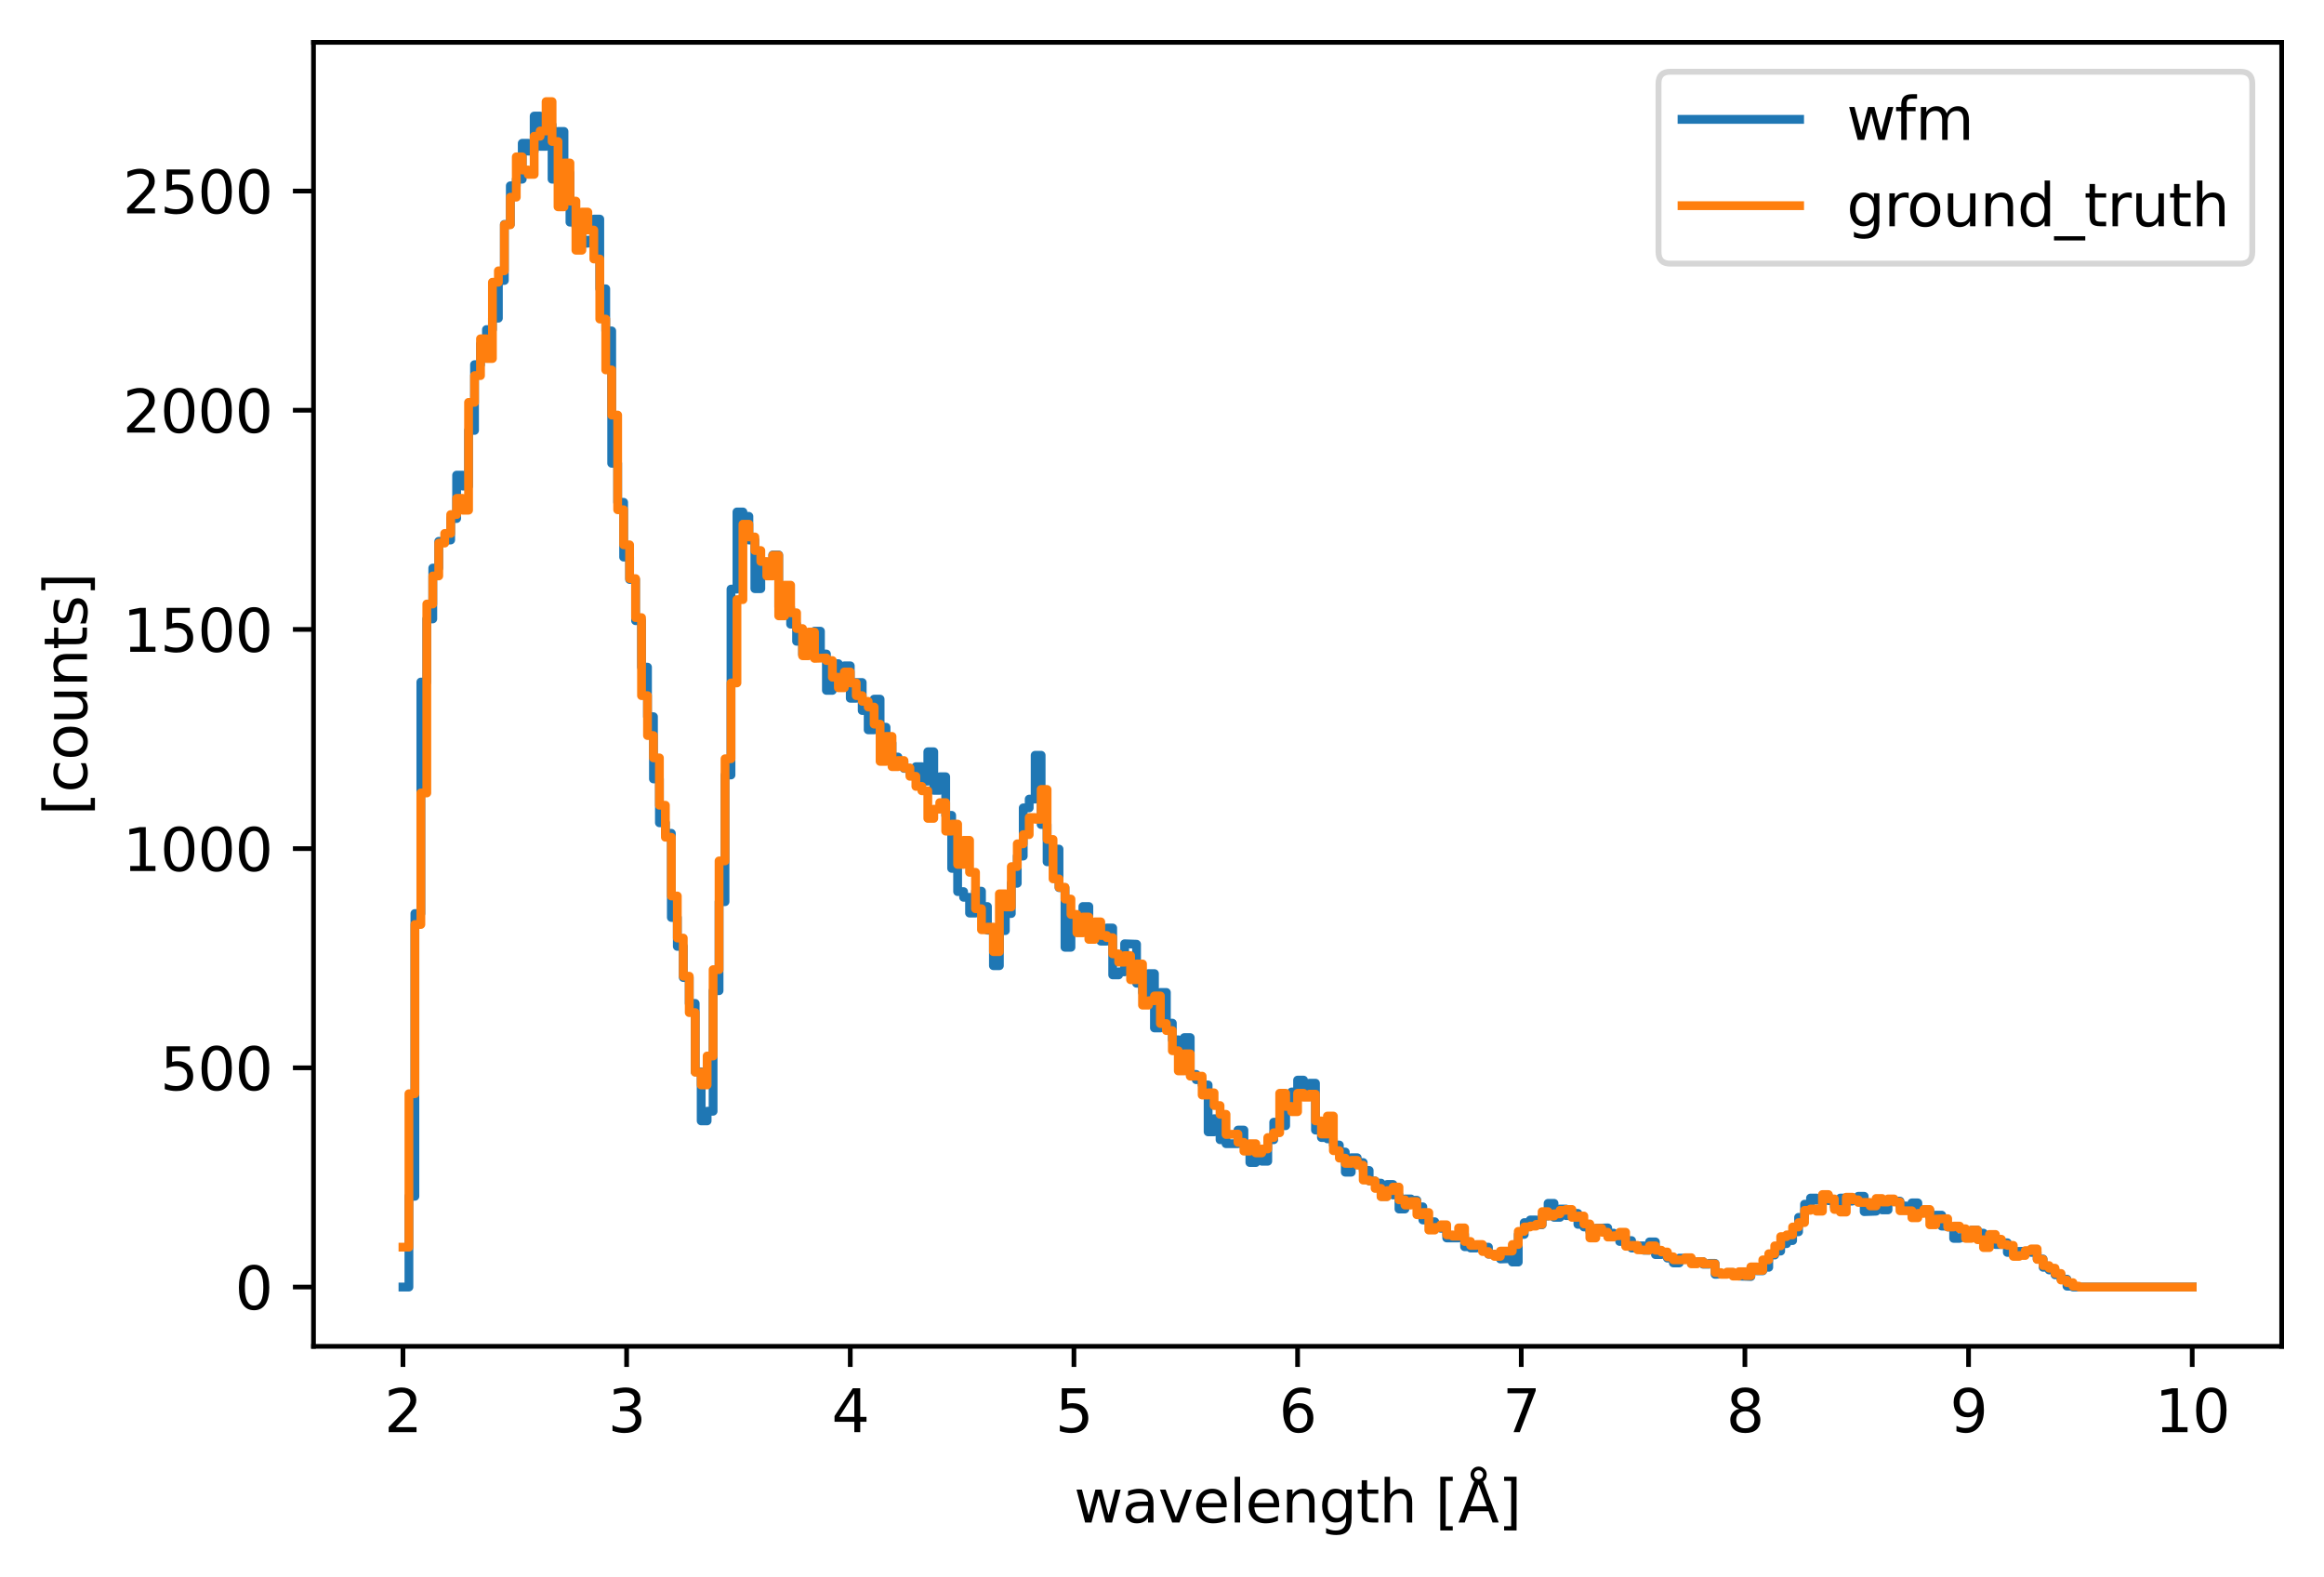 <?xml version="1.0" encoding="utf-8" standalone="no"?>
<!DOCTYPE svg PUBLIC "-//W3C//DTD SVG 1.1//EN"
  "http://www.w3.org/Graphics/SVG/1.1/DTD/svg11.dtd">
<svg xmlns:xlink="http://www.w3.org/1999/xlink" width="395.328pt" height="268.201pt" viewBox="0 0 395.328 268.201" xmlns="http://www.w3.org/2000/svg" version="1.1">
 <defs>
  <style type="text/css">*{stroke-linejoin: round; stroke-linecap: butt}</style>
 </defs>
 <g id="figure_1">
  <g id="patch_1">
   <path d="M 0 268.201 
L 395.328 268.201 
L 395.328 0 
L 0 0 
z
" style="fill: #ffffff"/>
  </g>
  <g id="axes_1">
   <g id="patch_2">
    <path d="M 53.328 228.96 
L 388.128 228.96 
L 388.128 7.2 
L 53.328 7.2 
z
" style="fill: #ffffff"/>
   </g>
   <g id="matplotlib.axis_1">
    <g id="xtick_1">
     <g id="line2d_1">
      <defs>
       <path id="m54ab0b03fc" d="M 0 0 
L 0 3.5 
" style="stroke: #000000; stroke-width: 0.8"/>
      </defs>
      <g>
       <use xlink:href="#m54ab0b03fc" x="68.546" y="228.96" style="stroke: #000000; stroke-width: 0.8"/>
      </g>
     </g>
     <g id="text_1">
      <!-- 2 -->
      <g transform="translate(65.365 243.558) scale(0.1 -0.1)">
       <defs>
        <path id="DejaVuSans-32" d="M 1228 531 
L 3431 531 
L 3431 0 
L 469 0 
L 469 531 
Q 828 903 1448 1529 
Q 2069 2156 2228 2338 
Q 2531 2678 2651 2914 
Q 2772 3150 2772 3378 
Q 2772 3750 2511 3984 
Q 2250 4219 1831 4219 
Q 1534 4219 1204 4116 
Q 875 4013 500 3803 
L 500 4441 
Q 881 4594 1212 4672 
Q 1544 4750 1819 4750 
Q 2544 4750 2975 4387 
Q 3406 4025 3406 3419 
Q 3406 3131 3298 2873 
Q 3191 2616 2906 2266 
Q 2828 2175 2409 1742 
Q 1991 1309 1228 531 
z
" transform="scale(0.016)"/>
       </defs>
       <use xlink:href="#DejaVuSans-32"/>
      </g>
     </g>
    </g>
    <g id="xtick_2">
     <g id="line2d_2">
      <g>
       <use xlink:href="#m54ab0b03fc" x="106.592" y="228.96" style="stroke: #000000; stroke-width: 0.8"/>
      </g>
     </g>
     <g id="text_2">
      <!-- 3 -->
      <g transform="translate(103.411 243.558) scale(0.1 -0.1)">
       <defs>
        <path id="DejaVuSans-33" d="M 2597 2516 
Q 3050 2419 3304 2112 
Q 3559 1806 3559 1356 
Q 3559 666 3084 287 
Q 2609 -91 1734 -91 
Q 1441 -91 1130 -33 
Q 819 25 488 141 
L 488 750 
Q 750 597 1062 519 
Q 1375 441 1716 441 
Q 2309 441 2620 675 
Q 2931 909 2931 1356 
Q 2931 1769 2642 2001 
Q 2353 2234 1838 2234 
L 1294 2234 
L 1294 2753 
L 1863 2753 
Q 2328 2753 2575 2939 
Q 2822 3125 2822 3475 
Q 2822 3834 2567 4026 
Q 2313 4219 1838 4219 
Q 1578 4219 1281 4162 
Q 984 4106 628 3988 
L 628 4550 
Q 988 4650 1302 4700 
Q 1616 4750 1894 4750 
Q 2613 4750 3031 4423 
Q 3450 4097 3450 3541 
Q 3450 3153 3228 2886 
Q 3006 2619 2597 2516 
z
" transform="scale(0.016)"/>
       </defs>
       <use xlink:href="#DejaVuSans-33"/>
      </g>
     </g>
    </g>
    <g id="xtick_3">
     <g id="line2d_3">
      <g>
       <use xlink:href="#m54ab0b03fc" x="144.637" y="228.96" style="stroke: #000000; stroke-width: 0.8"/>
      </g>
     </g>
     <g id="text_3">
      <!-- 4 -->
      <g transform="translate(141.456 243.558) scale(0.1 -0.1)">
       <defs>
        <path id="DejaVuSans-34" d="M 2419 4116 
L 825 1625 
L 2419 1625 
L 2419 4116 
z
M 2253 4666 
L 3047 4666 
L 3047 1625 
L 3713 1625 
L 3713 1100 
L 3047 1100 
L 3047 0 
L 2419 0 
L 2419 1100 
L 313 1100 
L 313 1709 
L 2253 4666 
z
" transform="scale(0.016)"/>
       </defs>
       <use xlink:href="#DejaVuSans-34"/>
      </g>
     </g>
    </g>
    <g id="xtick_4">
     <g id="line2d_4">
      <g>
       <use xlink:href="#m54ab0b03fc" x="182.683" y="228.96" style="stroke: #000000; stroke-width: 0.8"/>
      </g>
     </g>
     <g id="text_4">
      <!-- 5 -->
      <g transform="translate(179.501 243.558) scale(0.1 -0.1)">
       <defs>
        <path id="DejaVuSans-35" d="M 691 4666 
L 3169 4666 
L 3169 4134 
L 1269 4134 
L 1269 2991 
Q 1406 3038 1543 3061 
Q 1681 3084 1819 3084 
Q 2600 3084 3056 2656 
Q 3513 2228 3513 1497 
Q 3513 744 3044 326 
Q 2575 -91 1722 -91 
Q 1428 -91 1123 -41 
Q 819 9 494 109 
L 494 744 
Q 775 591 1075 516 
Q 1375 441 1709 441 
Q 2250 441 2565 725 
Q 2881 1009 2881 1497 
Q 2881 1984 2565 2268 
Q 2250 2553 1709 2553 
Q 1456 2553 1204 2497 
Q 953 2441 691 2322 
L 691 4666 
z
" transform="scale(0.016)"/>
       </defs>
       <use xlink:href="#DejaVuSans-35"/>
      </g>
     </g>
    </g>
    <g id="xtick_5">
     <g id="line2d_5">
      <g>
       <use xlink:href="#m54ab0b03fc" x="220.728" y="228.96" style="stroke: #000000; stroke-width: 0.8"/>
      </g>
     </g>
     <g id="text_5">
      <!-- 6 -->
      <g transform="translate(217.547 243.558) scale(0.1 -0.1)">
       <defs>
        <path id="DejaVuSans-36" d="M 2113 2584 
Q 1688 2584 1439 2293 
Q 1191 2003 1191 1497 
Q 1191 994 1439 701 
Q 1688 409 2113 409 
Q 2538 409 2786 701 
Q 3034 994 3034 1497 
Q 3034 2003 2786 2293 
Q 2538 2584 2113 2584 
z
M 3366 4563 
L 3366 3988 
Q 3128 4100 2886 4159 
Q 2644 4219 2406 4219 
Q 1781 4219 1451 3797 
Q 1122 3375 1075 2522 
Q 1259 2794 1537 2939 
Q 1816 3084 2150 3084 
Q 2853 3084 3261 2657 
Q 3669 2231 3669 1497 
Q 3669 778 3244 343 
Q 2819 -91 2113 -91 
Q 1303 -91 875 529 
Q 447 1150 447 2328 
Q 447 3434 972 4092 
Q 1497 4750 2381 4750 
Q 2619 4750 2861 4703 
Q 3103 4656 3366 4563 
z
" transform="scale(0.016)"/>
       </defs>
       <use xlink:href="#DejaVuSans-36"/>
      </g>
     </g>
    </g>
    <g id="xtick_6">
     <g id="line2d_6">
      <g>
       <use xlink:href="#m54ab0b03fc" x="258.774" y="228.96" style="stroke: #000000; stroke-width: 0.8"/>
      </g>
     </g>
     <g id="text_6">
      <!-- 7 -->
      <g transform="translate(255.592 243.558) scale(0.1 -0.1)">
       <defs>
        <path id="DejaVuSans-37" d="M 525 4666 
L 3525 4666 
L 3525 4397 
L 1831 0 
L 1172 0 
L 2766 4134 
L 525 4134 
L 525 4666 
z
" transform="scale(0.016)"/>
       </defs>
       <use xlink:href="#DejaVuSans-37"/>
      </g>
     </g>
    </g>
    <g id="xtick_7">
     <g id="line2d_7">
      <g>
       <use xlink:href="#m54ab0b03fc" x="296.819" y="228.96" style="stroke: #000000; stroke-width: 0.8"/>
      </g>
     </g>
     <g id="text_7">
      <!-- 8 -->
      <g transform="translate(293.638 243.558) scale(0.1 -0.1)">
       <defs>
        <path id="DejaVuSans-38" d="M 2034 2216 
Q 1584 2216 1326 1975 
Q 1069 1734 1069 1313 
Q 1069 891 1326 650 
Q 1584 409 2034 409 
Q 2484 409 2743 651 
Q 3003 894 3003 1313 
Q 3003 1734 2745 1975 
Q 2488 2216 2034 2216 
z
M 1403 2484 
Q 997 2584 770 2862 
Q 544 3141 544 3541 
Q 544 4100 942 4425 
Q 1341 4750 2034 4750 
Q 2731 4750 3128 4425 
Q 3525 4100 3525 3541 
Q 3525 3141 3298 2862 
Q 3072 2584 2669 2484 
Q 3125 2378 3379 2068 
Q 3634 1759 3634 1313 
Q 3634 634 3220 271 
Q 2806 -91 2034 -91 
Q 1263 -91 848 271 
Q 434 634 434 1313 
Q 434 1759 690 2068 
Q 947 2378 1403 2484 
z
M 1172 3481 
Q 1172 3119 1398 2916 
Q 1625 2713 2034 2713 
Q 2441 2713 2670 2916 
Q 2900 3119 2900 3481 
Q 2900 3844 2670 4047 
Q 2441 4250 2034 4250 
Q 1625 4250 1398 4047 
Q 1172 3844 1172 3481 
z
" transform="scale(0.016)"/>
       </defs>
       <use xlink:href="#DejaVuSans-38"/>
      </g>
     </g>
    </g>
    <g id="xtick_8">
     <g id="line2d_8">
      <g>
       <use xlink:href="#m54ab0b03fc" x="334.864" y="228.96" style="stroke: #000000; stroke-width: 0.8"/>
      </g>
     </g>
     <g id="text_8">
      <!-- 9 -->
      <g transform="translate(331.683 243.558) scale(0.1 -0.1)">
       <defs>
        <path id="DejaVuSans-39" d="M 703 97 
L 703 672 
Q 941 559 1184 500 
Q 1428 441 1663 441 
Q 2288 441 2617 861 
Q 2947 1281 2994 2138 
Q 2813 1869 2534 1725 
Q 2256 1581 1919 1581 
Q 1219 1581 811 2004 
Q 403 2428 403 3163 
Q 403 3881 828 4315 
Q 1253 4750 1959 4750 
Q 2769 4750 3195 4129 
Q 3622 3509 3622 2328 
Q 3622 1225 3098 567 
Q 2575 -91 1691 -91 
Q 1453 -91 1209 -44 
Q 966 3 703 97 
z
M 1959 2075 
Q 2384 2075 2632 2365 
Q 2881 2656 2881 3163 
Q 2881 3666 2632 3958 
Q 2384 4250 1959 4250 
Q 1534 4250 1286 3958 
Q 1038 3666 1038 3163 
Q 1038 2656 1286 2365 
Q 1534 2075 1959 2075 
z
" transform="scale(0.016)"/>
       </defs>
       <use xlink:href="#DejaVuSans-39"/>
      </g>
     </g>
    </g>
    <g id="xtick_9">
     <g id="line2d_9">
      <g>
       <use xlink:href="#m54ab0b03fc" x="372.91" y="228.96" style="stroke: #000000; stroke-width: 0.8"/>
      </g>
     </g>
     <g id="text_9">
      <!-- 10 -->
      <g transform="translate(366.547 243.558) scale(0.1 -0.1)">
       <defs>
        <path id="DejaVuSans-31" d="M 794 531 
L 1825 531 
L 1825 4091 
L 703 3866 
L 703 4441 
L 1819 4666 
L 2450 4666 
L 2450 531 
L 3481 531 
L 3481 0 
L 794 0 
L 794 531 
z
" transform="scale(0.016)"/>
        <path id="DejaVuSans-30" d="M 2034 4250 
Q 1547 4250 1301 3770 
Q 1056 3291 1056 2328 
Q 1056 1369 1301 889 
Q 1547 409 2034 409 
Q 2525 409 2770 889 
Q 3016 1369 3016 2328 
Q 3016 3291 2770 3770 
Q 2525 4250 2034 4250 
z
M 2034 4750 
Q 2819 4750 3233 4129 
Q 3647 3509 3647 2328 
Q 3647 1150 3233 529 
Q 2819 -91 2034 -91 
Q 1250 -91 836 529 
Q 422 1150 422 2328 
Q 422 3509 836 4129 
Q 1250 4750 2034 4750 
z
" transform="scale(0.016)"/>
       </defs>
       <use xlink:href="#DejaVuSans-31"/>
       <use xlink:href="#DejaVuSans-30" transform="translate(63.623 0)"/>
      </g>
     </g>
    </g>
    <g id="text_10">
     <!-- wavelength [Å] -->
     <g transform="translate(182.691 258.921) scale(0.1 -0.1)">
      <defs>
       <path id="DejaVuSans-77" d="M 269 3500 
L 844 3500 
L 1563 769 
L 2278 3500 
L 2956 3500 
L 3675 769 
L 4391 3500 
L 4966 3500 
L 4050 0 
L 3372 0 
L 2619 2869 
L 1863 0 
L 1184 0 
L 269 3500 
z
" transform="scale(0.016)"/>
       <path id="DejaVuSans-61" d="M 2194 1759 
Q 1497 1759 1228 1600 
Q 959 1441 959 1056 
Q 959 750 1161 570 
Q 1363 391 1709 391 
Q 2188 391 2477 730 
Q 2766 1069 2766 1631 
L 2766 1759 
L 2194 1759 
z
M 3341 1997 
L 3341 0 
L 2766 0 
L 2766 531 
Q 2569 213 2275 61 
Q 1981 -91 1556 -91 
Q 1019 -91 701 211 
Q 384 513 384 1019 
Q 384 1609 779 1909 
Q 1175 2209 1959 2209 
L 2766 2209 
L 2766 2266 
Q 2766 2663 2505 2880 
Q 2244 3097 1772 3097 
Q 1472 3097 1187 3025 
Q 903 2953 641 2809 
L 641 3341 
Q 956 3463 1253 3523 
Q 1550 3584 1831 3584 
Q 2591 3584 2966 3190 
Q 3341 2797 3341 1997 
z
" transform="scale(0.016)"/>
       <path id="DejaVuSans-76" d="M 191 3500 
L 800 3500 
L 1894 563 
L 2988 3500 
L 3597 3500 
L 2284 0 
L 1503 0 
L 191 3500 
z
" transform="scale(0.016)"/>
       <path id="DejaVuSans-65" d="M 3597 1894 
L 3597 1613 
L 953 1613 
Q 991 1019 1311 708 
Q 1631 397 2203 397 
Q 2534 397 2845 478 
Q 3156 559 3463 722 
L 3463 178 
Q 3153 47 2828 -22 
Q 2503 -91 2169 -91 
Q 1331 -91 842 396 
Q 353 884 353 1716 
Q 353 2575 817 3079 
Q 1281 3584 2069 3584 
Q 2775 3584 3186 3129 
Q 3597 2675 3597 1894 
z
M 3022 2063 
Q 3016 2534 2758 2815 
Q 2500 3097 2075 3097 
Q 1594 3097 1305 2825 
Q 1016 2553 972 2059 
L 3022 2063 
z
" transform="scale(0.016)"/>
       <path id="DejaVuSans-6c" d="M 603 4863 
L 1178 4863 
L 1178 0 
L 603 0 
L 603 4863 
z
" transform="scale(0.016)"/>
       <path id="DejaVuSans-6e" d="M 3513 2113 
L 3513 0 
L 2938 0 
L 2938 2094 
Q 2938 2591 2744 2837 
Q 2550 3084 2163 3084 
Q 1697 3084 1428 2787 
Q 1159 2491 1159 1978 
L 1159 0 
L 581 0 
L 581 3500 
L 1159 3500 
L 1159 2956 
Q 1366 3272 1645 3428 
Q 1925 3584 2291 3584 
Q 2894 3584 3203 3211 
Q 3513 2838 3513 2113 
z
" transform="scale(0.016)"/>
       <path id="DejaVuSans-67" d="M 2906 1791 
Q 2906 2416 2648 2759 
Q 2391 3103 1925 3103 
Q 1463 3103 1205 2759 
Q 947 2416 947 1791 
Q 947 1169 1205 825 
Q 1463 481 1925 481 
Q 2391 481 2648 825 
Q 2906 1169 2906 1791 
z
M 3481 434 
Q 3481 -459 3084 -895 
Q 2688 -1331 1869 -1331 
Q 1566 -1331 1297 -1286 
Q 1028 -1241 775 -1147 
L 775 -588 
Q 1028 -725 1275 -790 
Q 1522 -856 1778 -856 
Q 2344 -856 2625 -561 
Q 2906 -266 2906 331 
L 2906 616 
Q 2728 306 2450 153 
Q 2172 0 1784 0 
Q 1141 0 747 490 
Q 353 981 353 1791 
Q 353 2603 747 3093 
Q 1141 3584 1784 3584 
Q 2172 3584 2450 3431 
Q 2728 3278 2906 2969 
L 2906 3500 
L 3481 3500 
L 3481 434 
z
" transform="scale(0.016)"/>
       <path id="DejaVuSans-74" d="M 1172 4494 
L 1172 3500 
L 2356 3500 
L 2356 3053 
L 1172 3053 
L 1172 1153 
Q 1172 725 1289 603 
Q 1406 481 1766 481 
L 2356 481 
L 2356 0 
L 1766 0 
Q 1100 0 847 248 
Q 594 497 594 1153 
L 594 3053 
L 172 3053 
L 172 3500 
L 594 3500 
L 594 4494 
L 1172 4494 
z
" transform="scale(0.016)"/>
       <path id="DejaVuSans-68" d="M 3513 2113 
L 3513 0 
L 2938 0 
L 2938 2094 
Q 2938 2591 2744 2837 
Q 2550 3084 2163 3084 
Q 1697 3084 1428 2787 
Q 1159 2491 1159 1978 
L 1159 0 
L 581 0 
L 581 4863 
L 1159 4863 
L 1159 2956 
Q 1366 3272 1645 3428 
Q 1925 3584 2291 3584 
Q 2894 3584 3203 3211 
Q 3513 2838 3513 2113 
z
" transform="scale(0.016)"/>
       <path id="DejaVuSans-20" transform="scale(0.016)"/>
       <path id="DejaVuSans-5b" d="M 550 4863 
L 1875 4863 
L 1875 4416 
L 1125 4416 
L 1125 -397 
L 1875 -397 
L 1875 -844 
L 550 -844 
L 550 4863 
z
" transform="scale(0.016)"/>
       <path id="DejaVuSans-c5" d="M 2663 5081 
Q 2663 5278 2523 5417 
Q 2384 5556 2188 5556 
Q 1988 5556 1852 5420 
Q 1716 5284 1716 5081 
Q 1716 4884 1853 4746 
Q 1991 4609 2188 4609 
Q 2384 4609 2523 4746 
Q 2663 4884 2663 5081 
z
M 2188 4044 
L 1338 1722 
L 3041 1722 
L 2188 4044 
z
M 1716 4366 
Q 1525 4494 1428 4673 
Q 1331 4853 1331 5081 
Q 1331 5441 1579 5691 
Q 1828 5941 2188 5941 
Q 2544 5941 2795 5689 
Q 3047 5438 3047 5081 
Q 3047 4863 2948 4678 
Q 2850 4494 2663 4366 
L 4325 0 
L 3669 0 
L 3244 1197 
L 1141 1197 
L 716 0 
L 50 0 
L 1716 4366 
z
" transform="scale(0.016)"/>
       <path id="DejaVuSans-5d" d="M 1947 4863 
L 1947 -844 
L 622 -844 
L 622 -397 
L 1369 -397 
L 1369 4416 
L 622 4416 
L 622 4863 
L 1947 4863 
z
" transform="scale(0.016)"/>
      </defs>
      <use xlink:href="#DejaVuSans-77"/>
      <use xlink:href="#DejaVuSans-61" transform="translate(81.787 0)"/>
      <use xlink:href="#DejaVuSans-76" transform="translate(143.066 0)"/>
      <use xlink:href="#DejaVuSans-65" transform="translate(202.246 0)"/>
      <use xlink:href="#DejaVuSans-6c" transform="translate(263.77 0)"/>
      <use xlink:href="#DejaVuSans-65" transform="translate(291.553 0)"/>
      <use xlink:href="#DejaVuSans-6e" transform="translate(353.076 0)"/>
      <use xlink:href="#DejaVuSans-67" transform="translate(416.455 0)"/>
      <use xlink:href="#DejaVuSans-74" transform="translate(479.932 0)"/>
      <use xlink:href="#DejaVuSans-68" transform="translate(519.141 0)"/>
      <use xlink:href="#DejaVuSans-20" transform="translate(582.52 0)"/>
      <use xlink:href="#DejaVuSans-5b" transform="translate(614.307 0)"/>
      <use xlink:href="#DejaVuSans-c5" transform="translate(653.32 0)"/>
      <use xlink:href="#DejaVuSans-5d" transform="translate(721.729 0)"/>
     </g>
    </g>
   </g>
   <g id="matplotlib.axis_2">
    <g id="ytick_1">
     <g id="line2d_10">
      <defs>
       <path id="m592b90b721" d="M 0 0 
L -3.5 0 
" style="stroke: #000000; stroke-width: 0.8"/>
      </defs>
      <g>
       <use xlink:href="#m592b90b721" x="53.328" y="218.88" style="stroke: #000000; stroke-width: 0.8"/>
      </g>
     </g>
     <g id="text_11">
      <!-- 0 -->
      <g transform="translate(39.966 222.679) scale(0.1 -0.1)">
       <use xlink:href="#DejaVuSans-30"/>
      </g>
     </g>
    </g>
    <g id="ytick_2">
     <g id="line2d_11">
      <g>
       <use xlink:href="#m592b90b721" x="53.328" y="181.602" style="stroke: #000000; stroke-width: 0.8"/>
      </g>
     </g>
     <g id="text_12">
      <!-- 500 -->
      <g transform="translate(27.241 185.401) scale(0.1 -0.1)">
       <use xlink:href="#DejaVuSans-35"/>
       <use xlink:href="#DejaVuSans-30" transform="translate(63.623 0)"/>
       <use xlink:href="#DejaVuSans-30" transform="translate(127.246 0)"/>
      </g>
     </g>
    </g>
    <g id="ytick_3">
     <g id="line2d_12">
      <g>
       <use xlink:href="#m592b90b721" x="53.328" y="144.324" style="stroke: #000000; stroke-width: 0.8"/>
      </g>
     </g>
     <g id="text_13">
      <!-- 1000 -->
      <g transform="translate(20.878 148.123) scale(0.1 -0.1)">
       <use xlink:href="#DejaVuSans-31"/>
       <use xlink:href="#DejaVuSans-30" transform="translate(63.623 0)"/>
       <use xlink:href="#DejaVuSans-30" transform="translate(127.246 0)"/>
       <use xlink:href="#DejaVuSans-30" transform="translate(190.869 0)"/>
      </g>
     </g>
    </g>
    <g id="ytick_4">
     <g id="line2d_13">
      <g>
       <use xlink:href="#m592b90b721" x="53.328" y="107.046" style="stroke: #000000; stroke-width: 0.8"/>
      </g>
     </g>
     <g id="text_14">
      <!-- 1500 -->
      <g transform="translate(20.878 110.845) scale(0.1 -0.1)">
       <use xlink:href="#DejaVuSans-31"/>
       <use xlink:href="#DejaVuSans-35" transform="translate(63.623 0)"/>
       <use xlink:href="#DejaVuSans-30" transform="translate(127.246 0)"/>
       <use xlink:href="#DejaVuSans-30" transform="translate(190.869 0)"/>
      </g>
     </g>
    </g>
    <g id="ytick_5">
     <g id="line2d_14">
      <g>
       <use xlink:href="#m592b90b721" x="53.328" y="69.768" style="stroke: #000000; stroke-width: 0.8"/>
      </g>
     </g>
     <g id="text_15">
      <!-- 2000 -->
      <g transform="translate(20.878 73.567) scale(0.1 -0.1)">
       <use xlink:href="#DejaVuSans-32"/>
       <use xlink:href="#DejaVuSans-30" transform="translate(63.623 0)"/>
       <use xlink:href="#DejaVuSans-30" transform="translate(127.246 0)"/>
       <use xlink:href="#DejaVuSans-30" transform="translate(190.869 0)"/>
      </g>
     </g>
    </g>
    <g id="ytick_6">
     <g id="line2d_15">
      <g>
       <use xlink:href="#m592b90b721" x="53.328" y="32.489" style="stroke: #000000; stroke-width: 0.8"/>
      </g>
     </g>
     <g id="text_16">
      <!-- 2500 -->
      <g transform="translate(20.878 36.289) scale(0.1 -0.1)">
       <use xlink:href="#DejaVuSans-32"/>
       <use xlink:href="#DejaVuSans-35" transform="translate(63.623 0)"/>
       <use xlink:href="#DejaVuSans-30" transform="translate(127.246 0)"/>
       <use xlink:href="#DejaVuSans-30" transform="translate(190.869 0)"/>
      </g>
     </g>
    </g>
    <g id="text_17">
     <!-- [counts] -->
     <g transform="translate(14.798 138.692) rotate(-90) scale(0.1 -0.1)">
      <defs>
       <path id="DejaVuSans-63" d="M 3122 3366 
L 3122 2828 
Q 2878 2963 2633 3030 
Q 2388 3097 2138 3097 
Q 1578 3097 1268 2742 
Q 959 2388 959 1747 
Q 959 1106 1268 751 
Q 1578 397 2138 397 
Q 2388 397 2633 464 
Q 2878 531 3122 666 
L 3122 134 
Q 2881 22 2623 -34 
Q 2366 -91 2075 -91 
Q 1284 -91 818 406 
Q 353 903 353 1747 
Q 353 2603 823 3093 
Q 1294 3584 2113 3584 
Q 2378 3584 2631 3529 
Q 2884 3475 3122 3366 
z
" transform="scale(0.016)"/>
       <path id="DejaVuSans-6f" d="M 1959 3097 
Q 1497 3097 1228 2736 
Q 959 2375 959 1747 
Q 959 1119 1226 758 
Q 1494 397 1959 397 
Q 2419 397 2687 759 
Q 2956 1122 2956 1747 
Q 2956 2369 2687 2733 
Q 2419 3097 1959 3097 
z
M 1959 3584 
Q 2709 3584 3137 3096 
Q 3566 2609 3566 1747 
Q 3566 888 3137 398 
Q 2709 -91 1959 -91 
Q 1206 -91 779 398 
Q 353 888 353 1747 
Q 353 2609 779 3096 
Q 1206 3584 1959 3584 
z
" transform="scale(0.016)"/>
       <path id="DejaVuSans-75" d="M 544 1381 
L 544 3500 
L 1119 3500 
L 1119 1403 
Q 1119 906 1312 657 
Q 1506 409 1894 409 
Q 2359 409 2629 706 
Q 2900 1003 2900 1516 
L 2900 3500 
L 3475 3500 
L 3475 0 
L 2900 0 
L 2900 538 
Q 2691 219 2414 64 
Q 2138 -91 1772 -91 
Q 1169 -91 856 284 
Q 544 659 544 1381 
z
M 1991 3584 
L 1991 3584 
z
" transform="scale(0.016)"/>
       <path id="DejaVuSans-73" d="M 2834 3397 
L 2834 2853 
Q 2591 2978 2328 3040 
Q 2066 3103 1784 3103 
Q 1356 3103 1142 2972 
Q 928 2841 928 2578 
Q 928 2378 1081 2264 
Q 1234 2150 1697 2047 
L 1894 2003 
Q 2506 1872 2764 1633 
Q 3022 1394 3022 966 
Q 3022 478 2636 193 
Q 2250 -91 1575 -91 
Q 1294 -91 989 -36 
Q 684 19 347 128 
L 347 722 
Q 666 556 975 473 
Q 1284 391 1588 391 
Q 1994 391 2212 530 
Q 2431 669 2431 922 
Q 2431 1156 2273 1281 
Q 2116 1406 1581 1522 
L 1381 1569 
Q 847 1681 609 1914 
Q 372 2147 372 2553 
Q 372 3047 722 3315 
Q 1072 3584 1716 3584 
Q 2034 3584 2315 3537 
Q 2597 3491 2834 3397 
z
" transform="scale(0.016)"/>
      </defs>
      <use xlink:href="#DejaVuSans-5b"/>
      <use xlink:href="#DejaVuSans-63" transform="translate(39.014 0)"/>
      <use xlink:href="#DejaVuSans-6f" transform="translate(93.994 0)"/>
      <use xlink:href="#DejaVuSans-75" transform="translate(155.176 0)"/>
      <use xlink:href="#DejaVuSans-6e" transform="translate(218.555 0)"/>
      <use xlink:href="#DejaVuSans-74" transform="translate(281.934 0)"/>
      <use xlink:href="#DejaVuSans-73" transform="translate(321.143 0)"/>
      <use xlink:href="#DejaVuSans-5d" transform="translate(373.242 0)"/>
     </g>
    </g>
   </g>
   <g id="patch_3">
    <path d="M 53.328 228.96 
L 53.328 7.2 
" style="fill: none; stroke: #000000; stroke-width: 0.8; stroke-linejoin: miter; stroke-linecap: square"/>
   </g>
   <g id="patch_4">
    <path d="M 388.128 228.96 
L 388.128 7.2 
" style="fill: none; stroke: #000000; stroke-width: 0.8; stroke-linejoin: miter; stroke-linecap: square"/>
   </g>
   <g id="patch_5">
    <path d="M 53.328 228.96 
L 388.128 228.96 
" style="fill: none; stroke: #000000; stroke-width: 0.8; stroke-linejoin: miter; stroke-linecap: square"/>
   </g>
   <g id="patch_6">
    <path d="M 53.328 7.2 
L 388.128 7.2 
" style="fill: none; stroke: #000000; stroke-width: 0.8; stroke-linejoin: miter; stroke-linecap: square"/>
   </g>
   <g id="legend_1">
    <g id="patch_7">
     <path d="M 284.125 44.834 
L 381.128 44.834 
Q 383.128 44.834 383.128 42.834 
L 383.128 14.2 
Q 383.128 12.2 381.128 12.2 
L 284.125 12.2 
Q 282.125 12.2 282.125 14.2 
L 282.125 42.834 
Q 282.125 44.834 284.125 44.834 
z
" style="fill: #ffffff; opacity: 0.8; stroke: #cccccc; stroke-linejoin: miter"/>
    </g>
    <g id="line2d_16">
     <path d="M 286.125 20.298 
L 286.125 20.298 
L 296.125 20.298 
L 296.125 20.298 
L 306.125 20.298 
" style="fill: none; stroke: #1f77b4; stroke-width: 1.5; stroke-linecap: square"/>
    </g>
    <g id="text_18">
     <!-- wfm -->
     <g transform="translate(314.125 23.798) scale(0.1 -0.1)">
      <defs>
       <path id="DejaVuSans-66" d="M 2375 4863 
L 2375 4384 
L 1825 4384 
Q 1516 4384 1395 4259 
Q 1275 4134 1275 3809 
L 1275 3500 
L 2222 3500 
L 2222 3053 
L 1275 3053 
L 1275 0 
L 697 0 
L 697 3053 
L 147 3053 
L 147 3500 
L 697 3500 
L 697 3744 
Q 697 4328 969 4595 
Q 1241 4863 1831 4863 
L 2375 4863 
z
" transform="scale(0.016)"/>
       <path id="DejaVuSans-6d" d="M 3328 2828 
Q 3544 3216 3844 3400 
Q 4144 3584 4550 3584 
Q 5097 3584 5394 3201 
Q 5691 2819 5691 2113 
L 5691 0 
L 5113 0 
L 5113 2094 
Q 5113 2597 4934 2840 
Q 4756 3084 4391 3084 
Q 3944 3084 3684 2787 
Q 3425 2491 3425 1978 
L 3425 0 
L 2847 0 
L 2847 2094 
Q 2847 2600 2669 2842 
Q 2491 3084 2119 3084 
Q 1678 3084 1418 2786 
Q 1159 2488 1159 1978 
L 1159 0 
L 581 0 
L 581 3500 
L 1159 3500 
L 1159 2956 
Q 1356 3278 1631 3431 
Q 1906 3584 2284 3584 
Q 2666 3584 2933 3390 
Q 3200 3197 3328 2828 
z
" transform="scale(0.016)"/>
      </defs>
      <use xlink:href="#DejaVuSans-77"/>
      <use xlink:href="#DejaVuSans-66" transform="translate(81.787 0)"/>
      <use xlink:href="#DejaVuSans-6d" transform="translate(116.992 0)"/>
     </g>
    </g>
    <g id="line2d_17">
     <path d="M 286.125 34.977 
L 286.125 34.977 
L 296.125 34.977 
L 296.125 34.977 
L 306.125 34.977 
" style="fill: none; stroke: #ff7f0e; stroke-width: 1.5; stroke-linecap: square"/>
    </g>
    <g id="text_19">
     <!-- ground_truth -->
     <g transform="translate(314.125 38.477) scale(0.1 -0.1)">
      <defs>
       <path id="DejaVuSans-72" d="M 2631 2963 
Q 2534 3019 2420 3045 
Q 2306 3072 2169 3072 
Q 1681 3072 1420 2755 
Q 1159 2438 1159 1844 
L 1159 0 
L 581 0 
L 581 3500 
L 1159 3500 
L 1159 2956 
Q 1341 3275 1631 3429 
Q 1922 3584 2338 3584 
Q 2397 3584 2469 3576 
Q 2541 3569 2628 3553 
L 2631 2963 
z
" transform="scale(0.016)"/>
       <path id="DejaVuSans-64" d="M 2906 2969 
L 2906 4863 
L 3481 4863 
L 3481 0 
L 2906 0 
L 2906 525 
Q 2725 213 2448 61 
Q 2172 -91 1784 -91 
Q 1150 -91 751 415 
Q 353 922 353 1747 
Q 353 2572 751 3078 
Q 1150 3584 1784 3584 
Q 2172 3584 2448 3432 
Q 2725 3281 2906 2969 
z
M 947 1747 
Q 947 1113 1208 752 
Q 1469 391 1925 391 
Q 2381 391 2643 752 
Q 2906 1113 2906 1747 
Q 2906 2381 2643 2742 
Q 2381 3103 1925 3103 
Q 1469 3103 1208 2742 
Q 947 2381 947 1747 
z
" transform="scale(0.016)"/>
       <path id="DejaVuSans-5f" d="M 3263 -1063 
L 3263 -1509 
L -63 -1509 
L -63 -1063 
L 3263 -1063 
z
" transform="scale(0.016)"/>
      </defs>
      <use xlink:href="#DejaVuSans-67"/>
      <use xlink:href="#DejaVuSans-72" transform="translate(63.477 0)"/>
      <use xlink:href="#DejaVuSans-6f" transform="translate(102.34 0)"/>
      <use xlink:href="#DejaVuSans-75" transform="translate(163.521 0)"/>
      <use xlink:href="#DejaVuSans-6e" transform="translate(226.9 0)"/>
      <use xlink:href="#DejaVuSans-64" transform="translate(290.279 0)"/>
      <use xlink:href="#DejaVuSans-5f" transform="translate(353.756 0)"/>
      <use xlink:href="#DejaVuSans-74" transform="translate(403.756 0)"/>
      <use xlink:href="#DejaVuSans-72" transform="translate(442.965 0)"/>
      <use xlink:href="#DejaVuSans-75" transform="translate(484.078 0)"/>
      <use xlink:href="#DejaVuSans-74" transform="translate(547.457 0)"/>
      <use xlink:href="#DejaVuSans-68" transform="translate(586.666 0)"/>
     </g>
    </g>
   </g>
   <g id="line2d_18">
    <path d="M 68.546 218.88 
L 69.561 218.88 
L 69.561 203.447 
L 70.575 203.447 
L 70.575 155.358 
L 71.59 155.358 
L 71.59 115.992 
L 72.604 115.992 
L 72.604 105.256 
L 73.619 105.256 
L 73.619 96.608 
L 74.634 96.608 
L 74.634 92.06 
L 75.648 92.06 
L 75.648 91.836 
L 76.663 91.836 
L 76.663 88.183 
L 77.677 88.183 
L 77.677 80.802 
L 78.692 80.802 
L 78.692 82.666 
L 79.706 82.666 
L 79.706 73.197 
L 80.721 73.197 
L 80.721 62.014 
L 81.735 62.014 
L 81.735 58.51 
L 82.75 58.51 
L 82.75 56.049 
L 83.764 56.049 
L 83.764 54.111 
L 84.779 54.111 
L 84.779 47.699 
L 85.794 47.699 
L 85.794 38.156 
L 86.808 38.156 
L 86.808 31.595 
L 87.823 31.595 
L 87.823 30.476 
L 88.837 30.476 
L 88.837 24.363 
L 89.852 24.363 
L 89.852 25.705 
L 90.866 25.705 
L 90.866 19.74 
L 91.881 19.74 
L 91.881 24.885 
L 92.895 24.885 
L 92.895 21.231 
L 93.91 21.231 
L 93.91 30.476 
L 94.924 30.476 
L 94.924 22.35 
L 95.939 22.35 
L 95.939 29.433 
L 96.954 29.433 
L 96.954 37.783 
L 97.968 37.783 
L 97.968 38.603 
L 98.983 38.603 
L 98.983 41.362 
L 99.997 41.362 
L 99.997 40.84 
L 101.012 40.84 
L 101.012 37.261 
L 102.026 37.261 
L 102.026 49.116 
L 103.041 49.116 
L 103.041 56.273 
L 104.055 56.273 
L 104.055 78.789 
L 105.07 78.789 
L 105.07 85.424 
L 106.084 85.424 
L 106.084 94.744 
L 107.099 94.744 
L 107.099 98.546 
L 108.114 98.546 
L 108.114 105.555 
L 109.128 105.555 
L 109.128 113.458 
L 110.143 113.458 
L 110.143 121.882 
L 111.157 121.882 
L 111.157 132.469 
L 112.172 132.469 
L 112.172 139.925 
L 113.186 139.925 
L 113.186 141.714 
L 114.201 141.714 
L 114.201 156.029 
L 115.215 156.029 
L 115.215 160.95 
L 116.23 160.95 
L 116.23 166.243 
L 117.244 166.243 
L 117.244 170.642 
L 118.259 170.642 
L 118.259 182.273 
L 119.274 182.273 
L 119.274 190.623 
L 120.288 190.623 
L 120.288 188.983 
L 121.303 188.983 
L 121.303 168.48 
L 122.317 168.48 
L 122.317 153.345 
L 123.332 153.345 
L 123.332 131.798 
L 124.346 131.798 
L 124.346 100.187 
L 125.361 100.187 
L 125.361 87.065 
L 126.375 87.065 
L 126.375 87.81 
L 127.39 87.81 
L 127.39 91.836 
L 128.404 91.836 
L 128.404 100.112 
L 129.419 100.112 
L 129.419 96.831 
L 131.448 96.906 
L 131.448 94.371 
L 132.463 94.371 
L 132.463 103.243 
L 134.492 103.318 
L 134.492 106.151 
L 135.506 106.151 
L 135.506 109.059 
L 136.521 109.059 
L 136.521 111.295 
L 137.535 111.295 
L 137.535 110.475 
L 138.55 110.475 
L 138.55 107.344 
L 139.564 107.344 
L 139.564 111.221 
L 140.579 111.221 
L 140.579 117.409 
L 141.594 117.409 
L 141.594 112.861 
L 142.608 112.861 
L 142.608 116.44 
L 143.623 116.44 
L 143.623 113.234 
L 144.637 113.234 
L 144.637 118.751 
L 145.652 118.751 
L 145.652 116.067 
L 146.666 116.067 
L 146.666 120.839 
L 147.681 120.839 
L 147.681 124.119 
L 148.695 124.119 
L 148.695 118.9 
L 149.71 118.9 
L 149.71 123.672 
L 150.724 123.672 
L 150.724 126.356 
L 151.739 126.356 
L 151.739 128.742 
L 152.754 128.742 
L 152.754 129.487 
L 153.768 129.487 
L 153.768 130.68 
L 154.783 130.68 
L 154.783 131.649 
L 155.797 131.649 
L 155.797 130.382 
L 156.812 130.382 
L 156.812 132.842 
L 157.826 132.842 
L 157.826 127.847 
L 158.841 127.847 
L 158.841 134.408 
L 159.855 134.408 
L 159.855 132.097 
L 160.87 132.097 
L 160.87 138.658 
L 161.884 138.658 
L 161.884 147.679 
L 162.899 147.679 
L 162.899 151.63 
L 163.914 151.63 
L 163.914 152.6 
L 164.928 152.6 
L 164.928 155.284 
L 165.943 155.284 
L 165.943 151.556 
L 166.957 151.556 
L 166.957 154.165 
L 167.972 154.165 
L 167.972 158.191 
L 168.986 158.191 
L 168.986 164.23 
L 170.001 164.23 
L 170.001 158.266 
L 171.015 158.266 
L 171.015 155.358 
L 172.03 155.358 
L 172.03 150.214 
L 173.044 150.214 
L 173.044 145.591 
L 174.059 145.591 
L 174.059 137.39 
L 175.074 137.39 
L 175.074 135.899 
L 176.088 135.899 
L 176.088 128.443 
L 177.103 128.443 
L 177.103 140.223 
L 178.117 140.223 
L 178.117 146.56 
L 179.132 146.56 
L 179.132 144.398 
L 180.146 144.398 
L 180.146 150.959 
L 181.161 150.959 
L 181.161 161.099 
L 182.175 161.099 
L 182.175 156.253 
L 183.19 156.253 
L 183.19 157.147 
L 184.204 157.147 
L 184.204 154.165 
L 185.219 154.165 
L 185.219 158.639 
L 186.234 158.639 
L 186.234 159.384 
L 187.248 159.384 
L 187.248 160.055 
L 188.263 160.055 
L 188.263 157.818 
L 189.277 157.818 
L 189.277 165.796 
L 190.292 165.796 
L 190.292 165.274 
L 191.306 165.274 
L 191.306 160.502 
L 193.335 160.577 
L 193.335 167.213 
L 194.35 167.213 
L 194.35 168.778 
L 195.364 168.778 
L 195.364 165.572 
L 196.379 165.572 
L 196.379 174.817 
L 197.394 174.817 
L 197.394 168.778 
L 198.408 168.778 
L 198.408 173.997 
L 199.423 173.997 
L 199.423 176.83 
L 200.437 176.83 
L 200.437 178.321 
L 201.452 178.321 
L 201.452 176.458 
L 202.466 176.458 
L 202.466 182.72 
L 203.481 182.72 
L 203.481 183.615 
L 204.495 183.615 
L 204.495 184.51 
L 205.51 184.51 
L 205.51 192.487 
L 206.524 192.487 
L 206.524 190.25 
L 207.539 190.25 
L 207.539 193.829 
L 208.554 193.829 
L 208.554 194.5 
L 210.583 194.5 
L 210.583 192.189 
L 211.597 192.189 
L 211.597 194.947 
L 212.612 194.947 
L 212.612 197.706 
L 213.626 197.706 
L 213.626 196.588 
L 214.641 196.588 
L 214.641 197.482 
L 215.655 197.482 
L 215.655 193.829 
L 216.67 193.829 
L 216.67 190.847 
L 217.684 190.847 
L 217.684 191.443 
L 218.699 191.443 
L 218.699 188.61 
L 219.714 188.61 
L 219.714 185.702 
L 220.728 185.702 
L 220.728 183.689 
L 221.743 183.689 
L 221.743 185.628 
L 222.757 185.628 
L 222.757 184.211 
L 223.772 184.211 
L 223.772 192.189 
L 224.786 192.189 
L 224.786 193.456 
L 225.801 193.456 
L 225.801 193.68 
L 226.815 193.68 
L 226.815 194.724 
L 227.83 194.724 
L 227.83 195.917 
L 228.844 195.917 
L 228.844 199.346 
L 229.859 199.346 
L 229.859 196.886 
L 230.874 196.886 
L 230.874 197.706 
L 231.888 197.706 
L 231.888 199.048 
L 232.903 199.048 
L 232.903 200.837 
L 233.917 200.837 
L 233.917 201.21 
L 234.932 201.21 
L 234.932 203.447 
L 235.946 203.447 
L 235.946 201.434 
L 236.961 201.434 
L 236.961 203.223 
L 237.975 203.223 
L 237.975 205.609 
L 238.99 205.609 
L 238.99 203.894 
L 240.004 203.894 
L 240.004 204.118 
L 241.019 204.118 
L 241.019 205.236 
L 242.034 205.236 
L 242.034 207.473 
L 243.048 207.473 
L 243.048 207.771 
L 244.063 207.771 
L 244.063 208.517 
L 245.077 208.517 
L 245.077 208.889 
L 246.092 208.889 
L 246.092 210.53 
L 248.121 210.53 
L 248.121 209.933 
L 249.135 209.933 
L 249.135 212.021 
L 250.15 212.021 
L 250.15 212.244 
L 251.164 212.244 
L 251.164 211.946 
L 252.179 211.946 
L 252.179 212.095 
L 253.194 212.095 
L 253.194 213.288 
L 254.208 213.288 
L 254.208 213.512 
L 255.223 213.512 
L 255.223 214.108 
L 257.252 214.034 
L 257.252 214.63 
L 258.266 214.63 
L 258.266 209.933 
L 259.281 209.933 
L 259.281 207.92 
L 260.295 207.92 
L 260.295 207.473 
L 261.31 207.473 
L 261.31 208.293 
L 262.324 208.293 
L 262.324 206.802 
L 263.339 206.802 
L 263.339 204.64 
L 264.354 204.64 
L 264.354 207.026 
L 265.368 207.026 
L 265.368 205.609 
L 266.383 205.609 
L 266.383 206.727 
L 267.397 206.727 
L 267.397 206.355 
L 268.412 206.355 
L 268.412 208.218 
L 269.426 208.218 
L 269.426 208.666 
L 270.441 208.666 
L 270.441 209.486 
L 271.455 209.486 
L 271.455 208.889 
L 273.484 208.815 
L 273.484 209.71 
L 274.499 209.71 
L 274.499 209.933 
L 275.514 209.933 
L 275.514 211.126 
L 276.528 211.126 
L 276.528 210.977 
L 277.543 210.977 
L 277.543 212.244 
L 278.557 212.244 
L 278.557 211.872 
L 279.572 211.872 
L 279.572 212.617 
L 280.586 212.617 
L 280.586 211.201 
L 281.601 211.201 
L 281.601 213.363 
L 282.615 213.363 
L 282.615 213.139 
L 283.63 213.139 
L 283.63 213.959 
L 284.644 213.959 
L 284.644 214.779 
L 285.659 214.779 
L 285.659 213.959 
L 286.674 213.959 
L 286.674 214.108 
L 287.688 214.108 
L 287.688 214.63 
L 289.717 214.556 
L 289.717 215.003 
L 290.732 215.003 
L 290.732 214.854 
L 291.746 214.854 
L 291.746 216.718 
L 293.775 216.643 
L 293.775 216.42 
L 294.79 216.42 
L 294.79 216.867 
L 295.804 216.867 
L 295.804 217.016 
L 297.834 217.091 
L 297.834 215.6 
L 298.848 215.6 
L 298.848 216.121 
L 299.863 216.121 
L 299.863 215.525 
L 300.877 215.525 
L 300.877 213.437 
L 301.892 213.437 
L 301.892 212.766 
L 302.906 212.766 
L 302.906 211.499 
L 303.921 211.499 
L 303.921 210.977 
L 304.935 210.977 
L 304.935 209.486 
L 305.95 209.486 
L 305.95 207.026 
L 306.964 207.026 
L 306.964 204.789 
L 307.979 204.789 
L 307.979 203.745 
L 308.994 203.745 
L 308.994 204.118 
L 310.008 204.118 
L 310.008 203.372 
L 311.023 203.372 
L 311.023 204.192 
L 312.037 204.192 
L 312.037 205.236 
L 313.052 205.236 
L 313.052 203.745 
L 314.066 203.745 
L 314.066 204.267 
L 315.081 204.267 
L 315.081 203.745 
L 316.095 203.745 
L 316.095 203.447 
L 317.11 203.447 
L 317.11 206.056 
L 319.139 205.982 
L 319.139 204.416 
L 320.154 204.416 
L 320.154 205.758 
L 321.168 205.758 
L 321.168 204.267 
L 323.197 204.267 
L 323.197 205.087 
L 324.212 205.087 
L 324.212 205.311 
L 325.226 205.311 
L 325.226 204.565 
L 326.241 204.565 
L 326.241 205.758 
L 328.27 205.833 
L 328.27 207.026 
L 329.284 207.026 
L 329.284 206.653 
L 330.299 206.653 
L 330.299 208.517 
L 331.314 208.517 
L 331.314 208.666 
L 332.328 208.666 
L 332.328 210.604 
L 333.343 210.604 
L 333.343 210.455 
L 334.357 210.455 
L 334.357 209.337 
L 335.372 209.337 
L 335.372 209.188 
L 336.386 209.188 
L 336.386 209.71 
L 337.401 209.71 
L 337.401 210.828 
L 338.415 210.828 
L 338.415 210.977 
L 339.43 210.977 
L 339.43 211.648 
L 340.444 211.648 
L 340.444 211.35 
L 341.459 211.35 
L 341.459 212.99 
L 342.474 212.99 
L 342.474 212.841 
L 345.517 212.766 
L 345.517 212.99 
L 346.532 212.99 
L 346.532 214.108 
L 347.546 214.108 
L 347.546 215.525 
L 348.561 215.525 
L 348.561 215.972 
L 349.575 215.972 
L 349.575 216.792 
L 350.59 216.792 
L 350.59 217.538 
L 351.604 217.538 
L 351.604 218.731 
L 352.619 218.731 
L 352.619 218.88 
L 372.91 218.88 
L 372.91 218.88 
" clip-path="url(#p0c3810ae35)" style="fill: none; stroke: #1f77b4; stroke-width: 1.5; stroke-linecap: square"/>
   </g>
   <g id="line2d_19">
    <path d="M 68.546 212.095 
L 69.561 212.095 
L 69.561 186.001 
L 70.575 186.001 
L 70.575 157.222 
L 71.59 157.222 
L 71.59 134.855 
L 72.604 134.855 
L 72.604 102.721 
L 73.619 102.721 
L 73.619 97.95 
L 74.634 97.95 
L 74.634 92.358 
L 75.648 92.358 
L 75.648 90.718 
L 76.663 90.718 
L 76.663 87.512 
L 77.677 87.512 
L 77.677 84.753 
L 78.692 84.753 
L 78.692 86.766 
L 79.706 86.766 
L 79.706 68.426 
L 80.721 68.426 
L 80.721 63.878 
L 81.735 63.878 
L 81.735 57.615 
L 82.75 57.615 
L 82.75 60.97 
L 83.764 60.97 
L 83.764 47.997 
L 84.779 47.997 
L 84.779 46.059 
L 85.794 46.059 
L 85.794 38.23 
L 86.808 38.23 
L 86.808 33.533 
L 87.823 33.533 
L 87.823 26.674 
L 88.837 26.674 
L 88.837 28.911 
L 89.852 28.911 
L 89.852 29.656 
L 90.866 29.656 
L 90.866 23.17 
L 91.881 23.17 
L 91.881 22.275 
L 92.895 22.275 
L 92.895 17.28 
L 93.91 17.28 
L 93.91 24.065 
L 94.924 24.065 
L 94.924 35.173 
L 95.939 35.173 
L 95.939 27.718 
L 96.954 27.718 
L 96.954 34.204 
L 97.968 34.204 
L 97.968 42.555 
L 98.983 42.555 
L 98.983 36.068 
L 99.997 36.068 
L 99.997 39.125 
L 101.012 39.125 
L 101.012 44.046 
L 102.026 44.046 
L 102.026 54.26 
L 103.041 54.26 
L 103.041 62.908 
L 104.055 62.908 
L 104.055 70.588 
L 105.07 70.588 
L 105.07 86.692 
L 106.084 86.692 
L 106.084 92.656 
L 107.099 92.656 
L 107.099 98.397 
L 108.114 98.397 
L 108.114 105.033 
L 109.128 105.033 
L 109.128 118.304 
L 110.143 118.304 
L 110.143 125.088 
L 111.157 125.088 
L 111.157 128.891 
L 112.172 128.891 
L 112.172 136.943 
L 113.186 136.943 
L 113.186 142.385 
L 114.201 142.385 
L 114.201 152.376 
L 115.215 152.376 
L 115.215 159.533 
L 116.23 159.533 
L 116.23 166.02 
L 117.244 166.02 
L 117.244 172.208 
L 118.259 172.208 
L 118.259 182.347 
L 119.274 182.347 
L 119.274 184.51 
L 120.288 184.51 
L 120.288 179.589 
L 121.303 179.589 
L 121.303 164.901 
L 122.317 164.901 
L 122.317 146.411 
L 123.332 146.411 
L 123.332 129.04 
L 124.346 129.04 
L 124.346 116.142 
L 125.361 116.142 
L 125.361 101.976 
L 126.375 101.976 
L 126.375 89.152 
L 127.39 89.152 
L 127.39 91.314 
L 128.404 91.314 
L 128.404 93.626 
L 129.419 93.626 
L 129.419 95.489 
L 130.434 95.489 
L 130.434 97.95 
L 131.448 97.95 
L 131.448 94.446 
L 132.463 94.446 
L 132.463 104.734 
L 133.477 104.734 
L 133.477 99.516 
L 134.492 99.516 
L 134.492 104.213 
L 135.506 104.213 
L 135.506 106.897 
L 136.521 106.897 
L 136.521 111.519 
L 137.535 111.519 
L 137.535 107.493 
L 138.55 107.493 
L 138.55 111.966 
L 140.579 111.892 
L 140.579 112.339 
L 141.594 112.339 
L 141.594 115.172 
L 142.608 115.172 
L 142.608 116.962 
L 143.623 116.962 
L 143.623 114.278 
L 144.637 114.278 
L 144.637 116.142 
L 145.652 116.142 
L 145.652 118.304 
L 146.666 118.304 
L 146.666 119.273 
L 147.681 119.273 
L 147.681 120.242 
L 148.695 120.242 
L 148.695 123.15 
L 149.71 123.15 
L 149.71 129.487 
L 150.724 129.487 
L 150.724 125.237 
L 151.739 125.237 
L 151.739 130.382 
L 152.754 130.382 
L 152.754 129.338 
L 153.768 129.338 
L 153.768 130.605 
L 154.783 130.605 
L 154.783 132.022 
L 155.797 132.022 
L 155.797 133.737 
L 156.812 133.737 
L 156.812 134.482 
L 157.826 134.482 
L 157.826 139.179 
L 158.841 139.179 
L 158.841 137.614 
L 159.855 137.614 
L 159.855 136.495 
L 160.87 136.495 
L 160.87 141.342 
L 161.884 141.342 
L 161.884 140.149 
L 162.899 140.149 
L 162.899 147.008 
L 163.914 147.008 
L 163.914 142.907 
L 164.928 142.907 
L 164.928 148.35 
L 165.943 148.35 
L 165.943 154.538 
L 166.957 154.538 
L 166.957 158.117 
L 167.972 158.117 
L 167.972 157.669 
L 168.986 157.669 
L 168.986 161.844 
L 170.001 161.844 
L 170.001 152.003 
L 171.015 152.003 
L 171.015 154.24 
L 172.03 154.24 
L 172.03 147.381 
L 173.044 147.381 
L 173.044 143.504 
L 174.059 143.504 
L 174.059 141.938 
L 175.074 141.938 
L 175.074 139.03 
L 176.088 139.03 
L 176.088 139.329 
L 177.103 139.329 
L 177.103 134.259 
L 178.117 134.259 
L 178.117 142.758 
L 179.132 142.758 
L 179.132 149.468 
L 180.146 149.468 
L 180.146 150.885 
L 181.161 150.885 
L 181.161 152.898 
L 182.175 152.898 
L 182.175 155.507 
L 183.19 155.507 
L 183.19 158.639 
L 184.204 158.639 
L 184.204 155.955 
L 185.219 155.955 
L 185.219 159.757 
L 186.234 159.757 
L 186.234 156.775 
L 187.248 156.775 
L 187.248 159.086 
L 188.263 159.086 
L 188.263 159.459 
L 189.277 159.459 
L 189.277 162.217 
L 190.292 162.217 
L 190.292 163.634 
L 191.306 163.634 
L 191.306 162.516 
L 192.321 162.516 
L 192.321 166.616 
L 193.335 166.616 
L 193.335 163.932 
L 194.35 163.932 
L 194.35 170.94 
L 195.364 170.94 
L 195.364 170.195 
L 196.379 170.195 
L 196.379 169.375 
L 197.394 169.375 
L 197.394 174.072 
L 198.408 174.072 
L 198.408 175.265 
L 199.423 175.265 
L 199.423 178.694 
L 200.437 178.694 
L 200.437 182.124 
L 201.452 182.124 
L 201.452 179.216 
L 202.466 179.216 
L 202.466 183.018 
L 204.495 183.018 
L 204.495 186.224 
L 205.51 186.224 
L 205.51 185.852 
L 206.524 185.852 
L 206.524 188.014 
L 207.539 188.014 
L 207.539 189.505 
L 208.554 189.505 
L 208.554 192.934 
L 210.583 192.86 
L 210.583 194.276 
L 211.597 194.276 
L 211.597 195.768 
L 212.612 195.768 
L 212.612 194.5 
L 213.626 194.5 
L 213.626 196.066 
L 214.641 196.066 
L 214.641 195.395 
L 215.655 195.395 
L 215.655 193.456 
L 216.67 193.456 
L 216.67 192.636 
L 217.684 192.636 
L 217.684 185.926 
L 218.699 185.926 
L 218.699 188.163 
L 219.714 188.163 
L 219.714 189.058 
L 220.728 189.058 
L 220.728 185.926 
L 221.743 185.926 
L 221.743 186.597 
L 222.757 186.597 
L 222.757 186.075 
L 223.772 186.075 
L 223.772 190.623 
L 224.786 190.623 
L 224.786 192.86 
L 225.801 192.86 
L 225.801 189.803 
L 226.815 189.803 
L 226.815 195.693 
L 227.83 195.693 
L 227.83 196.96 
L 228.844 196.96 
L 228.844 197.855 
L 229.859 197.855 
L 229.859 197.333 
L 230.874 197.333 
L 230.874 198.153 
L 231.888 198.153 
L 231.888 200.688 
L 232.903 200.688 
L 232.903 200.837 
L 233.917 200.837 
L 233.917 202.105 
L 234.932 202.105 
L 234.932 203.521 
L 235.946 203.521 
L 235.946 202.478 
L 236.961 202.478 
L 236.961 201.881 
L 237.975 201.881 
L 237.975 204.043 
L 238.99 204.043 
L 238.99 204.938 
L 240.004 204.938 
L 240.004 204.342 
L 241.019 204.342 
L 241.019 206.578 
L 242.034 206.578 
L 242.034 206.205 
L 243.048 206.205 
L 243.048 209.188 
L 244.063 209.188 
L 244.063 208.74 
L 245.077 208.74 
L 245.077 208.293 
L 246.092 208.293 
L 246.092 210.008 
L 247.106 210.008 
L 247.106 210.231 
L 248.121 210.231 
L 248.121 208.815 
L 249.135 208.815 
L 249.135 211.126 
L 250.15 211.126 
L 250.15 211.797 
L 251.164 211.797 
L 251.164 211.648 
L 252.179 211.648 
L 252.179 212.841 
L 253.194 212.841 
L 253.194 213.288 
L 254.208 213.288 
L 254.208 213.661 
L 255.223 213.661 
L 255.223 212.766 
L 257.252 212.766 
L 257.252 211.648 
L 258.266 211.648 
L 258.266 209.411 
L 259.281 209.411 
L 259.281 208.666 
L 260.295 208.666 
L 260.295 208.517 
L 261.31 208.517 
L 261.31 208.218 
L 262.324 208.218 
L 262.324 206.056 
L 263.339 206.056 
L 263.339 206.802 
L 264.354 206.802 
L 264.354 206.429 
L 265.368 206.429 
L 265.368 205.833 
L 266.383 205.833 
L 266.383 205.684 
L 267.397 205.684 
L 267.397 207.026 
L 268.412 207.026 
L 268.412 206.802 
L 269.426 206.802 
L 269.426 208.144 
L 270.441 208.144 
L 270.441 210.53 
L 271.455 210.53 
L 271.455 208.889 
L 272.47 208.889 
L 272.47 209.56 
L 273.484 209.56 
L 273.484 210.381 
L 274.499 210.381 
L 274.499 210.157 
L 275.514 210.157 
L 275.514 209.56 
L 276.528 209.56 
L 276.528 211.946 
L 277.543 211.946 
L 277.543 211.797 
L 278.557 211.797 
L 278.557 212.543 
L 280.586 212.617 
L 280.586 211.872 
L 281.601 211.872 
L 281.601 212.617 
L 282.615 212.617 
L 282.615 212.916 
L 283.63 212.916 
L 283.63 213.736 
L 284.644 213.736 
L 284.644 214.258 
L 286.674 214.258 
L 286.674 213.885 
L 287.688 213.885 
L 287.688 214.929 
L 288.703 214.929 
L 288.703 214.556 
L 289.717 214.556 
L 289.717 214.929 
L 291.746 214.929 
L 291.746 216.42 
L 292.761 216.42 
L 292.761 216.718 
L 293.775 216.718 
L 293.775 216.345 
L 294.79 216.345 
L 294.79 217.016 
L 295.804 217.016 
L 295.804 216.271 
L 296.819 216.271 
L 296.819 216.942 
L 297.834 216.942 
L 297.834 215.45 
L 298.848 215.45 
L 298.848 216.047 
L 299.863 216.047 
L 299.863 214.258 
L 300.877 214.258 
L 300.877 213.214 
L 301.892 213.214 
L 301.892 211.872 
L 302.906 211.872 
L 302.906 210.306 
L 303.921 210.306 
L 303.921 210.008 
L 304.935 210.008 
L 304.935 208.666 
L 305.95 208.666 
L 305.95 207.92 
L 306.964 207.92 
L 306.964 205.833 
L 307.979 205.833 
L 307.979 205.609 
L 308.994 205.609 
L 308.994 205.982 
L 310.008 205.982 
L 310.008 203.149 
L 311.023 203.149 
L 311.023 203.894 
L 312.037 203.894 
L 312.037 205.684 
L 313.052 205.684 
L 313.052 206.131 
L 314.066 206.131 
L 314.066 203.596 
L 315.081 203.596 
L 315.081 204.043 
L 316.095 204.043 
L 316.095 204.491 
L 318.124 204.491 
L 318.124 205.087 
L 319.139 205.087 
L 319.139 203.82 
L 320.154 203.82 
L 320.154 204.416 
L 321.168 204.416 
L 321.168 203.894 
L 322.183 203.894 
L 322.183 204.416 
L 323.197 204.416 
L 323.197 205.907 
L 325.226 205.907 
L 325.226 207.1 
L 326.241 207.1 
L 326.241 206.355 
L 327.255 206.355 
L 327.255 205.684 
L 328.27 205.684 
L 328.27 208.293 
L 329.284 208.293 
L 329.284 207.324 
L 331.314 207.249 
L 331.314 208.666 
L 332.328 208.666 
L 332.328 208.517 
L 333.343 208.517 
L 333.343 208.964 
L 334.357 208.964 
L 334.357 210.604 
L 335.372 210.604 
L 335.372 209.188 
L 336.386 209.188 
L 336.386 210.828 
L 337.401 210.828 
L 337.401 212.17 
L 338.415 212.17 
L 338.415 209.933 
L 339.43 209.933 
L 339.43 210.753 
L 340.444 210.753 
L 340.444 211.648 
L 341.459 211.648 
L 341.459 211.797 
L 342.474 211.797 
L 342.474 213.661 
L 343.488 213.661 
L 343.488 213.512 
L 344.503 213.512 
L 344.503 212.692 
L 345.517 212.692 
L 345.517 212.394 
L 346.532 212.394 
L 346.532 214.183 
L 347.546 214.183 
L 347.546 215.227 
L 348.561 215.227 
L 348.561 215.674 
L 349.575 215.674 
L 349.575 216.569 
L 350.59 216.569 
L 350.59 217.687 
L 351.604 217.687 
L 351.604 218.134 
L 352.619 218.134 
L 352.619 218.731 
L 353.634 218.731 
L 353.634 218.88 
L 372.91 218.88 
L 372.91 218.88 
" clip-path="url(#p0c3810ae35)" style="fill: none; stroke: #ff7f0e; stroke-width: 1.5; stroke-linecap: square"/>
   </g>
  </g>
 </g>
 <defs>
  <clipPath id="p0c3810ae35">
   <rect x="53.328" y="7.2" width="334.8" height="221.76"/>
  </clipPath>
 </defs>
</svg>
